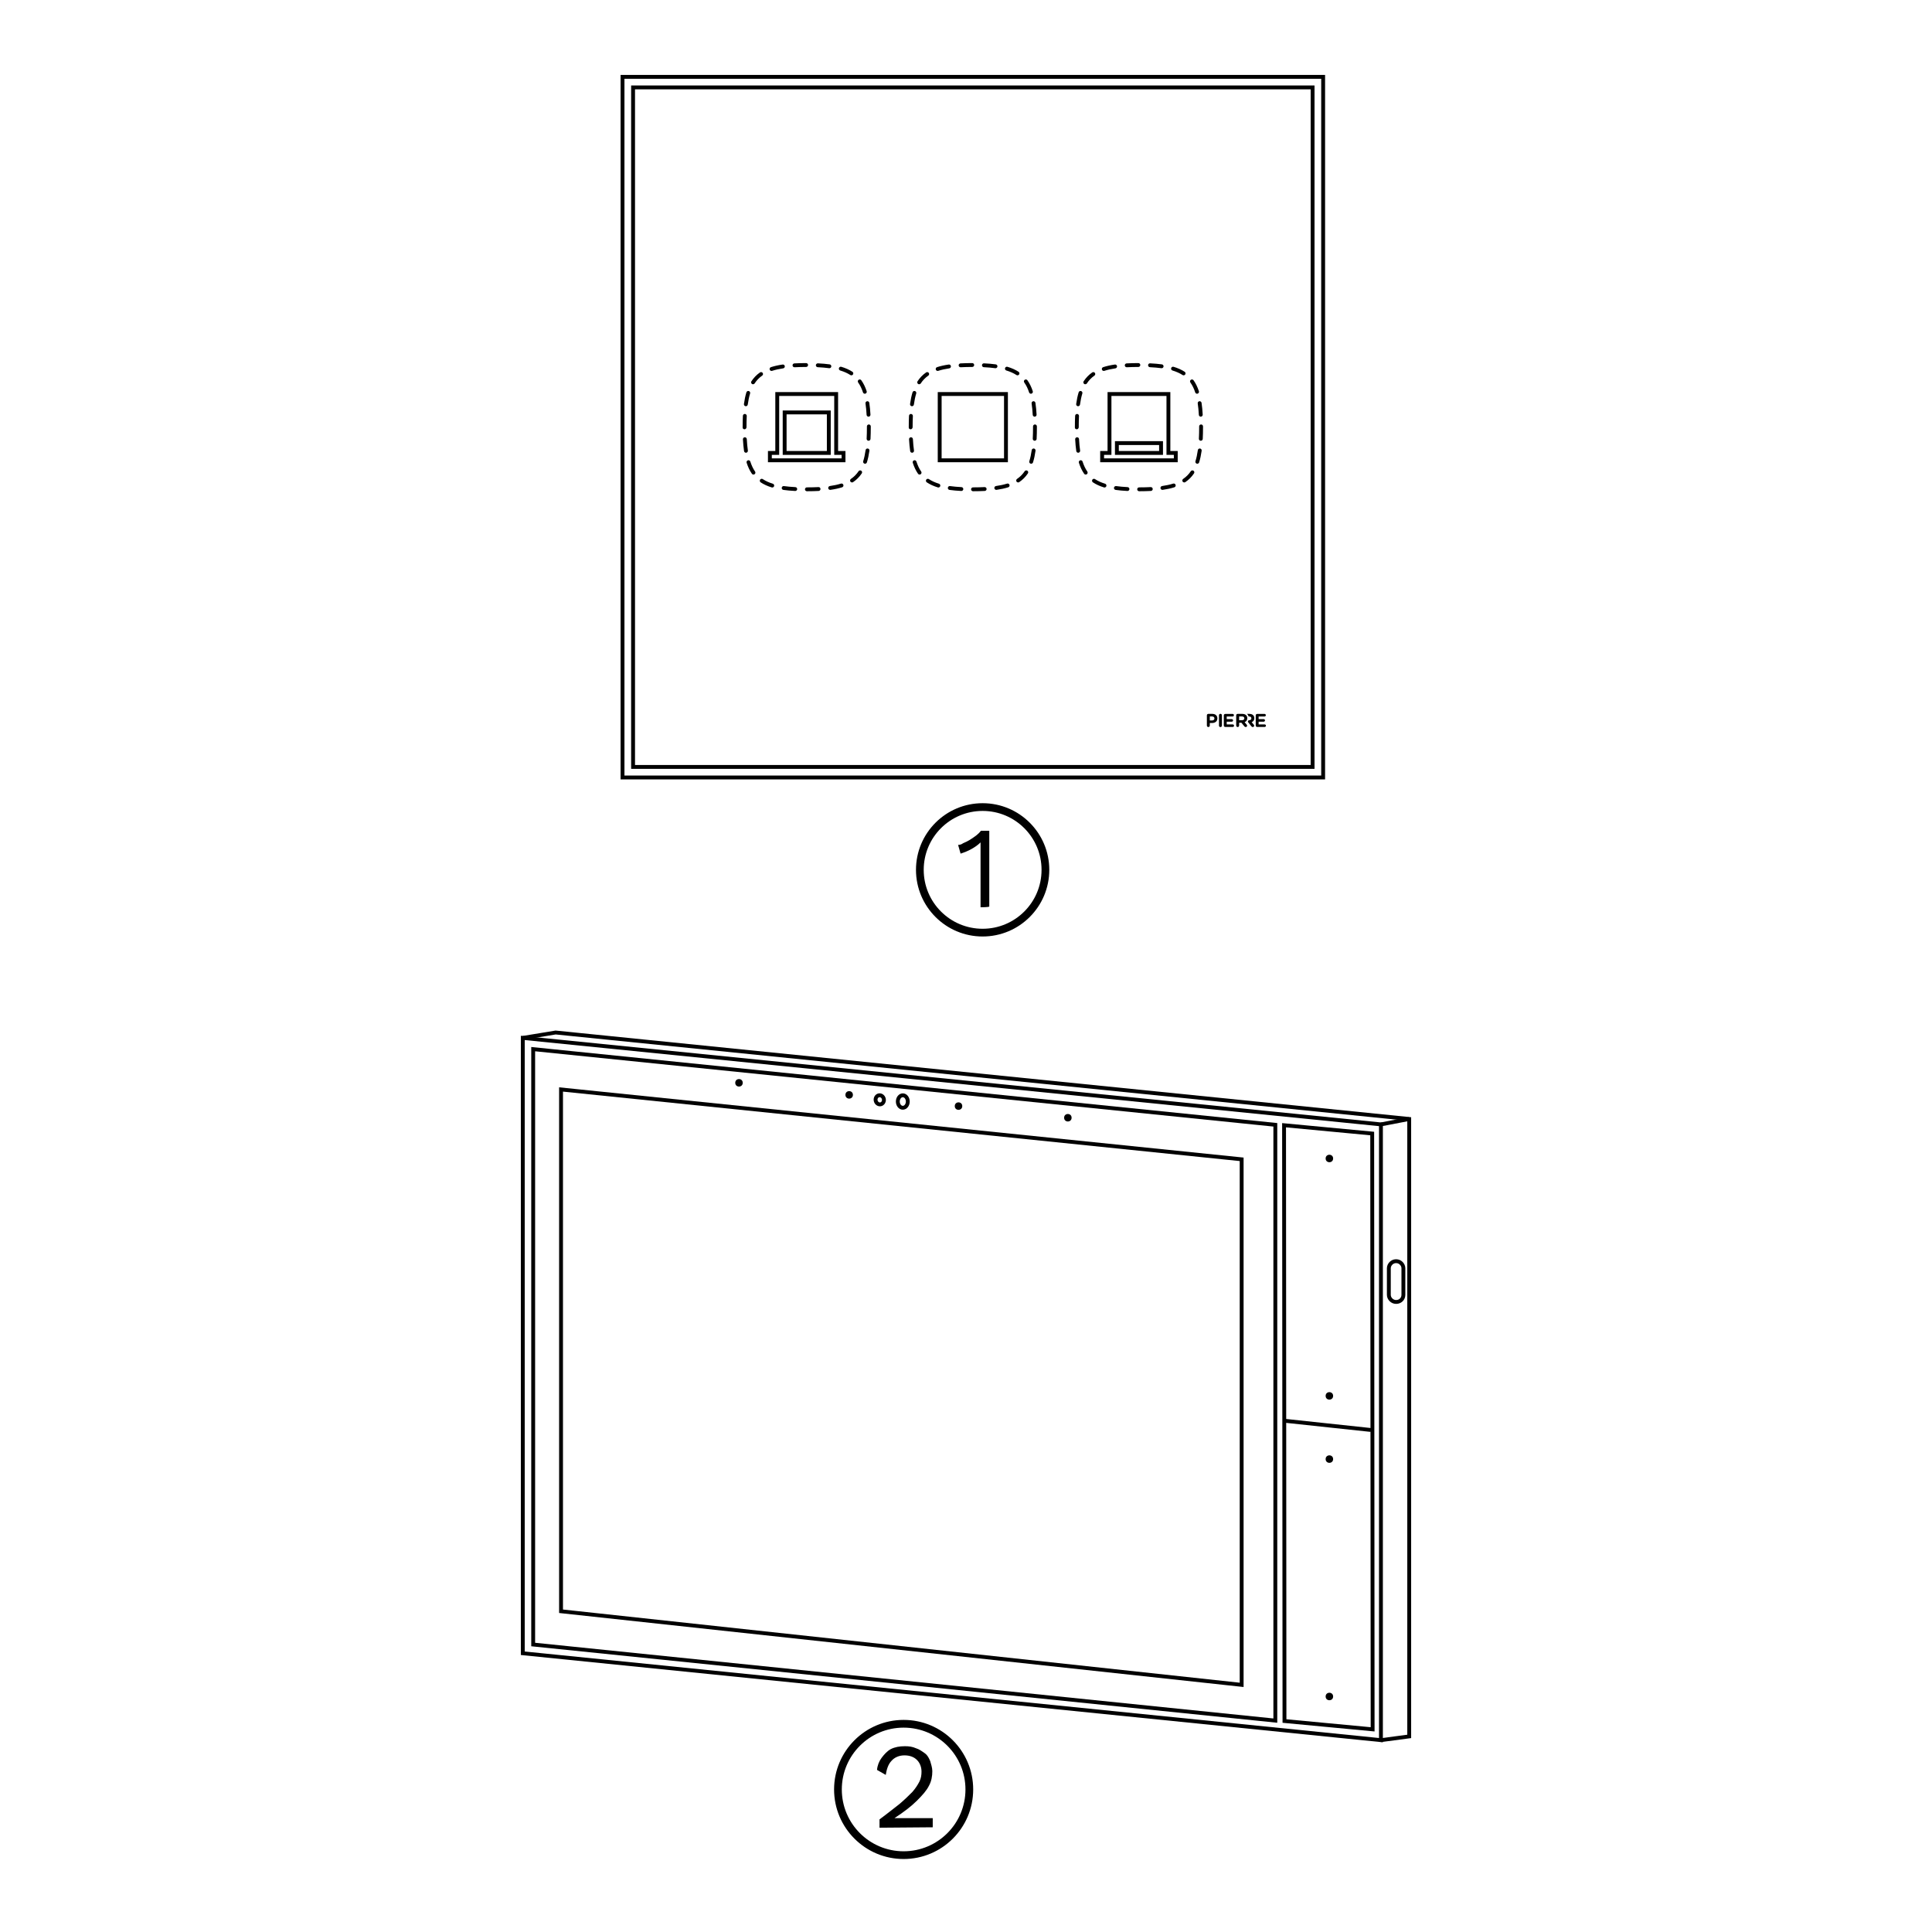 <?xml version="1.0" encoding="utf-8"?>
<!-- Generator: Adobe Illustrator 27.8.1, SVG Export Plug-In . SVG Version: 6.00 Build 0)  -->
<svg version="1.1" xmlns="http://www.w3.org/2000/svg" xmlns:xlink="http://www.w3.org/1999/xlink" x="0px" y="0px"
	 viewBox="0 0 500 500" style="enable-background:new 0 0 500 500;" xml:space="preserve">
<style type="text/css">
	.st0{display:none;}
	.st1{fill:none;stroke:#000000;stroke-miterlimit:10;}
	.st2{fill:none;stroke:#000000;stroke-width:1;stroke-miterlimit:9.999;}
	.st3{fill:none;stroke:#000000;stroke-width:2;stroke-linecap:square;stroke-miterlimit:10;}
	.st4{fill:none;stroke:#000000;stroke-width:2;stroke-linecap:square;stroke-miterlimit:10;}
</style>
<g id="Layer_1">
	<g id="Layer_1_00000086686160549562851060000001270612270338486160_">
		<g id="_x31_.2" class="st0">
		</g>
		<g id="_x31_.3" class="st0">
		</g>
		<g id="_x32_">
		</g>
		<g id="_x33_">
		</g>
		<g id="_x33_.1" class="st0">
		</g>
		<g id="_x34__-_stari" class="st0">
		</g>
		<g id="Layer_13" class="st0">
		</g>
		<g id="_x35_">
		</g>
		<g id="_x36_">
		</g>
		<g id="Layer_11" class="st0">
		</g>
		<polygon class="st1" points="357.386,450.349 135.297,427.86 135.297,268.611 357.386,290.992 		"/>
		<polygon class="st1" points="330.055,445.292 137.987,425.601 137.987,271.516 330.055,291.099 		"/>
		<polygon class="st1" points="355.234,447.551 332.422,445.399 332.315,291.207 355.126,293.359 		"/>
		<polygon class="st1" points="321.34,436.038 145.197,416.993 145.197,281.953 321.34,300.03 		"/>
		<polyline class="st1" points="135.297,268.611 143.798,267.212 364.703,289.593 364.703,449.381 
			357.386,450.349 		"/>
		<line class="st1" x1="332.638" y1="367.711" x2="354.803" y2="370.079"/>
		<line class="st1" x1="357.386" y1="290.992" x2="364.703" y2="289.593"/>
		<circle cx="191.25" cy="280.232" r="0.968"/>
		<circle cx="219.764" cy="283.352" r="0.968"/>
		<circle cx="248.063" cy="286.257" r="0.968"/>
		<circle cx="276.362" cy="289.27" r="0.968"/>
		<circle cx="344.043" cy="299.815" r="0.968"/>
		<circle cx="344.043" cy="361.255" r="0.968"/>
		<circle cx="344.043" cy="377.611" r="0.968"/>
		<circle cx="344.043" cy="439.051" r="0.968"/>
		<ellipse class="st1" cx="233.645" cy="285.074" rx="1.291" ry="1.614"/>
		
			<ellipse transform="matrix(0.983 -0.182 0.182 0.983 -48.073 46.305)" class="st2" cx="227.825" cy="284.629" rx="1.076" ry="1.184"/>
		<path class="st1" d="M361.367,336.938h-0.108c-0.968,0-1.829-0.861-1.829-1.829v-6.886
			c0-0.968,0.861-1.829,1.829-1.829h0.108c0.968,0,1.829,0.861,1.829,1.829v6.886
			C363.196,336.184,362.336,336.938,361.367,336.938z"/>
		<ellipse class="st3" cx="254.304" cy="225.116" rx="16.248" ry="16.248"/>
		<g>
			<path d="M253.766,234.8v-14.419c0-0.43,0-0.753,0-1.184s0-0.753,0-1.184
				c-0.646,0.646-1.399,1.184-2.367,1.722c-0.968,0.538-1.829,0.861-2.798,1.184l-0.646-2.26
				c0.43,0,0.861-0.108,1.291-0.43c0.538-0.215,1.184-0.538,1.722-0.861
				c0.646-0.43,1.184-0.753,1.722-1.184s0.861-0.753,1.184-1.184h2.152v19.583
				C256.133,234.8,253.766,234.8,253.766,234.8z"/>
		</g>
		<rect x="161.107" y="19.889" class="st1" width="181.321" height="181.321"/>
		<g>
			<g>
				<g>
					<path d="M322.795,185.872v-0.008c0-0.169-0.029-0.322-0.081-0.455
						c-0.049-0.12-0.123-0.229-0.213-0.318c-0.225-0.221-0.565-0.341-1.002-0.341H320.31
						c-0.213,0-0.381,0.161-0.381,0.369v2.662c0,0.209,0.168,0.37,0.381,0.37
						c0.208,0,0.376-0.161,0.376-0.37v-0.736h0.605l0.732,0.913
						c0.09,0.112,0.204,0.193,0.376,0.193c0.18,0,0.356-0.133,0.356-0.342
						c0-0.116-0.049-0.193-0.122-0.285l-0.523-0.623C322.526,186.732,322.795,186.403,322.795,185.872z
						 M322.031,185.911c0,0.282-0.213,0.475-0.581,0.475h-0.765v-0.969h0.752
						c0.369,0,0.593,0.165,0.593,0.483V185.911z"/>
				</g>
			</g>
		</g>
		<g>
			<g>
				<path d="M313.743,184.749h-1.025c-0.211,0-0.378,0.164-0.378,0.372v2.662
					c0,0.208,0.167,0.371,0.378,0.371c0.211,0,0.377-0.163,0.377-0.371v-0.67h0.574
					c0.77,0,1.388-0.405,1.388-1.186v-0.009C315.058,185.226,314.562,184.749,313.743,184.749z
					 M314.293,185.94c0,0.289-0.221,0.511-0.598,0.511h-0.599v-1.032h0.584
					c0.377,0,0.613,0.178,0.613,0.511V185.94z"/>
			</g>
		</g>
		<g>
			<g>
				<path d="M315.851,184.734c-0.211,0-0.378,0.164-0.378,0.372v2.691c0,0.207,0.167,0.371,0.378,0.371
					c0.211,0,0.377-0.164,0.377-0.371l0-2.691C316.229,184.898,316.063,184.734,315.851,184.734z"/>
			</g>
		</g>
		<g>
			<g>
				<path d="M319.027,187.478h-1.555v-0.708h1.31c0.186,0,0.338-0.145,0.338-0.328
					c0-0.184-0.152-0.333-0.338-0.333h-1.31v-0.685h1.531c0.186,0,0.338-0.144,0.338-0.328
					c0-0.183-0.153-0.333-0.338-0.333h-1.903c-0.211,0-0.378,0.164-0.378,0.372v2.633
					c0,0.207,0.167,0.371,0.378,0.371h1.928c0.186,0,0.338-0.145,0.338-0.328
					C319.365,187.628,319.213,187.478,319.027,187.478z"/>
			</g>
		</g>
		<g>
			<g>
				<path d="M327.285,187.479h-1.554v-0.709h1.31c0.186,0,0.338-0.145,0.338-0.328
					c0-0.183-0.152-0.333-0.338-0.333h-1.31v-0.685h1.53c0.187,0,0.338-0.145,0.338-0.328
					c0-0.183-0.152-0.333-0.338-0.333h-1.902c-0.211,0-0.378,0.164-0.378,0.372l-0,2.633
					c0,0.207,0.167,0.371,0.378,0.371h1.927c0.187,0,0.338-0.144,0.338-0.327
					C327.623,187.628,327.472,187.479,327.285,187.479z"/>
			</g>
		</g>
		<g>
			<g>
				<path d="M323.933,186.899l0.523,0.627c0.074,0.092,0.123,0.169,0.123,0.285
					c0,0.205-0.176,0.342-0.356,0.342c-0.172,0-0.286-0.084-0.372-0.193l-0.793-0.997
					c-0.016-0.016-0.033-0.032-0.045-0.052c-0.033-0.048-0.053-0.109-0.053-0.173
					c-0.004-0.004-0.004-0.008-0.004-0.012c0-0.117,0.061-0.217,0.151-0.281
					c0.057-0.036,0.123-0.056,0.192-0.056c0.352-0.008,0.556-0.201,0.556-0.478v-0.008
					c0-0.318-0.225-0.483-0.593-0.483h-0.119c-0.065-0.233-0.184-0.438-0.352-0.603
					c-0.025-0.024-0.053-0.052-0.082-0.068h0.613c0.438,0,0.777,0.121,1.002,0.342
					c0.192,0.189,0.294,0.454,0.294,0.772v0.012C324.62,186.401,324.35,186.73,323.933,186.899z"/>
			</g>
		</g>
		<rect x="163.838" y="22.62" class="st1" width="175.859" height="175.859"/>
		<circle class="st4" cx="233.86" cy="463.11" r="17.001"/>
		<g>
			<path d="M227.619,473.009v-2.152c2.044-1.506,3.766-2.905,5.165-3.981
				c1.399-1.184,2.475-2.26,3.336-3.12c0.753-0.861,1.399-1.829,1.829-2.69
				c0.43-0.861,0.538-1.722,0.538-2.582c0-1.184-0.43-2.26-1.184-3.013
				c-0.753-0.753-1.829-1.184-3.228-1.184s-2.582,0.538-3.336,1.399
				c-0.861,0.861-1.291,2.26-1.506,3.658l-2.26-1.291c0.108-1.184,0.538-2.26,1.184-3.12
				c0.646-0.861,1.399-1.722,2.367-2.26c1.076-0.538,2.26-0.753,3.658-0.753
				c1.076,0,1.937,0.108,2.905,0.538c0.753,0.215,1.506,0.753,2.26,1.291
				c0.753,0.538,1.076,1.291,1.399,2.044c0.215,0.753,0.538,1.722,0.538,2.582
				c0,1.291-0.215,2.582-0.861,3.766c-0.646,1.291-1.722,2.475-3.12,3.874
				c-1.399,1.399-3.336,2.905-5.81,4.519l0,0c0.215,0,0.538,0,0.861,0c0.43,0,0.753,0,1.184,0
				s0.646,0,0.861,0h6.994v2.367L227.619,473.009L227.619,473.009z"/>
		</g>
	</g>
</g>
<g id="Layer_2">
	<g>
		<g>
			<path d="M251.816,127.131c-0.276,0-0.5-0.224-0.5-0.5c0-0.276,0.224-0.5,0.5-0.5
				c1.101-0.001,2.078-0.025,2.99-0.073c0.271-0.012,0.512,0.198,0.525,0.473
				c0.015,0.276-0.197,0.511-0.473,0.526C253.93,127.105,252.935,127.13,251.816,127.131
				L251.816,127.131z M248.801,127.063c-0.008,0-0.017,0-0.025-0
				c-1.126-0.057-2.123-0.146-3.047-0.275c-0.273-0.038-0.464-0.291-0.426-0.564
				c0.038-0.274,0.291-0.468,0.564-0.426c0.895,0.125,1.862,0.212,2.959,0.267
				c0.276,0.014,0.488,0.249,0.475,0.524C249.287,126.855,249.066,127.063,248.801,127.063z
				 M257.834,126.778c-0.244,0-0.458-0.18-0.494-0.429c-0.039-0.273,0.151-0.527,0.425-0.566
				c1.08-0.154,2.017-0.359,2.862-0.626c0.264-0.083,0.544,0.063,0.627,0.326
				s-0.062,0.544-0.326,0.627c-0.897,0.284-1.887,0.5-3.022,0.663
				C257.882,126.776,257.857,126.778,257.834,126.778z M242.853,126.163c-0.048,0-0.098-0.007-0.147-0.022
				c-1.104-0.34-2.039-0.77-2.858-1.313c-0.23-0.152-0.293-0.463-0.14-0.693
				c0.152-0.23,0.462-0.295,0.693-0.14c0.738,0.489,1.588,0.879,2.599,1.19
				c0.264,0.082,0.412,0.361,0.331,0.625C243.264,126.024,243.066,126.163,242.853,126.163z
				 M263.493,124.856c-0.159,0-0.316-0.077-0.413-0.219c-0.155-0.228-0.097-0.539,0.132-0.694
				c0.793-0.54,1.438-1.19,1.975-1.988c0.155-0.23,0.468-0.288,0.693-0.136
				c0.229,0.154,0.291,0.464,0.137,0.694c-0.608,0.905-1.342,1.644-2.242,2.256
				C263.688,124.828,263.591,124.856,263.493,124.856z M237.989,122.816
				c-0.159,0-0.315-0.076-0.412-0.216c-0.56-0.811-1.002-1.74-1.355-2.84
				c-0.084-0.263,0.061-0.544,0.323-0.628c0.265-0.085,0.545,0.061,0.629,0.323
				c0.322,1.005,0.723,1.849,1.226,2.578c0.157,0.227,0.1,0.539-0.128,0.695
				C238.186,122.788,238.087,122.816,237.989,122.816z M266.865,120.012c-0.049,0-0.1-0.007-0.149-0.023
				c-0.264-0.082-0.41-0.362-0.328-0.626c0.264-0.844,0.467-1.781,0.619-2.864
				c0.039-0.273,0.289-0.46,0.565-0.425c0.273,0.039,0.463,0.291,0.425,0.565
				c-0.16,1.137-0.375,2.126-0.654,3.022C267.275,119.875,267.078,120.012,266.865,120.012z
				 M236.045,117.167c-0.245,0-0.458-0.179-0.494-0.428c-0.134-0.922-0.229-1.919-0.29-3.047
				c-0.015-0.276,0.197-0.511,0.473-0.526c0.271-0.017,0.511,0.197,0.526,0.473
				c0.059,1.098,0.15,2.065,0.28,2.958c0.04,0.273-0.149,0.527-0.423,0.566
				C236.093,117.166,236.069,117.167,236.045,117.167z M267.778,114.065c-0.008,0-0.017,0-0.025-0
				c-0.275-0.014-0.488-0.249-0.474-0.525c0.046-0.91,0.069-1.916,0.069-2.991v-0.2
				c0-0.276,0.224-0.5,0.5-0.5s0.5,0.224,0.5,0.5v0.2c0,1.107-0.023,2.102-0.071,3.042
				C268.264,113.858,268.043,114.065,267.778,114.065z M235.685,111.099c-0.276,0-0.5-0.174-0.5-0.45
				v-0.1c0-1.077,0.021-2.039,0.066-2.941c0.013-0.276,0.247-0.493,0.524-0.475
				c0.276,0.014,0.489,0.248,0.475,0.524c-0.044,0.886-0.065,1.833-0.065,2.893
				C236.185,110.826,235.961,111.099,235.685,111.099z M267.768,107.833
				c-0.264,0-0.484-0.206-0.499-0.472c-0.062-1.099-0.156-2.065-0.289-2.955
				c-0.041-0.273,0.147-0.528,0.42-0.569c0.271-0.032,0.527,0.146,0.568,0.42
				c0.138,0.92,0.235,1.917,0.299,3.047c0.016,0.275-0.195,0.512-0.471,0.527
				C267.786,107.833,267.776,107.833,267.768,107.833z M236.018,105.129
				c-0.022,0-0.045-0.001-0.068-0.005c-0.274-0.038-0.465-0.29-0.427-0.563
				c0.156-1.136,0.365-2.125,0.638-3.025c0.081-0.264,0.36-0.413,0.624-0.333
				c0.264,0.081,0.413,0.36,0.333,0.624c-0.258,0.848-0.456,1.787-0.605,2.87
				C236.479,104.947,236.264,105.129,236.018,105.129z M266.804,101.896
				c-0.21,0-0.406-0.134-0.476-0.344c-0.327-1-0.735-1.838-1.249-2.563
				c-0.159-0.226-0.106-0.538,0.119-0.697c0.225-0.158,0.537-0.107,0.697,0.119
				c0.571,0.808,1.024,1.733,1.384,2.83c0.086,0.263-0.058,0.545-0.32,0.631
				C266.907,101.889,266.855,101.896,266.804,101.896z M237.877,99.448c-0.094,0-0.189-0.026-0.273-0.082
				c-0.231-0.151-0.295-0.461-0.145-0.692c0.6-0.916,1.323-1.663,2.213-2.284
				c0.227-0.158,0.539-0.103,0.696,0.123c0.158,0.227,0.103,0.538-0.124,0.696
				c-0.783,0.547-1.42,1.206-1.949,2.013C238.2,99.368,238.04,99.448,237.877,99.448z
				 M263.326,97.132c-0.094,0-0.188-0.026-0.271-0.08c-0.743-0.48-1.598-0.862-2.612-1.167
				c-0.265-0.08-0.415-0.358-0.335-0.623c0.078-0.264,0.361-0.413,0.622-0.335
				c1.107,0.333,2.045,0.753,2.868,1.285c0.231,0.15,0.298,0.459,0.148,0.691
				C263.65,97.052,263.489,97.132,263.326,97.132z M242.662,95.996c-0.211,0-0.407-0.134-0.476-0.346
				c-0.085-0.263,0.059-0.545,0.321-0.63c0.896-0.29,1.883-0.513,3.02-0.68
				c0.271-0.043,0.527,0.149,0.567,0.422c0.041,0.273-0.148,0.527-0.422,0.567
				c-1.08,0.159-2.015,0.369-2.856,0.642C242.765,95.988,242.713,95.996,242.662,95.996z
				 M257.639,95.293c-0.022,0-0.045-0.001-0.068-0.004c-0.893-0.121-1.86-0.206-2.961-0.259
				c-0.275-0.013-0.488-0.248-0.475-0.523c0.013-0.275,0.226-0.483,0.523-0.476
				c1.129,0.055,2.126,0.142,3.047,0.267c0.273,0.037,0.465,0.289,0.428,0.563
				C258.1,95.111,257.885,95.293,257.639,95.293z M248.6,95.045c-0.264,0-0.484-0.207-0.499-0.473
				c-0.015-0.276,0.196-0.512,0.472-0.526c0.933-0.051,1.929-0.077,3.043-0.08h0.001
				c0.275,0,0.499,0.223,0.5,0.499s-0.223,0.5-0.499,0.501c-1.097,0.002-2.075,0.028-2.99,0.078
				C248.619,95.045,248.609,95.045,248.6,95.045z"/>
			<path d="M260.844,119.626h-18.154v-18.154h18.154V119.626z M243.69,118.626h16.154v-16.154h-16.154
				V118.626z"/>
		</g>
		<g>
			<path d="M208.826,127.131c-0.276,0-0.5-0.224-0.5-0.5c-0-0.276,0.224-0.5,0.5-0.5
				c1.1-0.001,2.078-0.025,2.99-0.073c0.285-0.028,0.511,0.198,0.526,0.473
				c0.014,0.276-0.198,0.511-0.473,0.526c-0.93,0.048-1.925,0.073-3.042,0.074H208.826z
				 M205.81,127.063c-0.008,0-0.017,0-0.025-0c-1.126-0.057-2.123-0.146-3.047-0.275
				c-0.273-0.038-0.464-0.291-0.426-0.564c0.038-0.274,0.291-0.468,0.564-0.426
				c0.895,0.125,1.862,0.212,2.959,0.267c0.276,0.014,0.488,0.249,0.475,0.524
				C206.295,126.855,206.074,127.063,205.81,127.063z M214.844,126.778c-0.245,0-0.459-0.18-0.495-0.429
				c-0.039-0.273,0.151-0.527,0.424-0.566c1.081-0.154,2.017-0.359,2.862-0.626
				c0.263-0.085,0.544,0.063,0.627,0.326c0.084,0.263-0.062,0.544-0.326,0.627
				c-0.897,0.284-1.886,0.5-3.021,0.663C214.891,126.776,214.867,126.778,214.844,126.778z
				 M199.861,126.163c-0.048,0-0.098-0.007-0.147-0.022c-1.104-0.34-2.039-0.77-2.858-1.313
				c-0.23-0.152-0.293-0.463-0.14-0.693c0.152-0.23,0.462-0.295,0.693-0.14
				c0.738,0.489,1.588,0.879,2.599,1.19c0.264,0.082,0.412,0.361,0.331,0.625
				C200.273,126.024,200.075,126.163,199.861,126.163z M220.502,124.856c-0.16,0-0.317-0.077-0.414-0.219
				c-0.156-0.228-0.097-0.539,0.132-0.694c0.793-0.54,1.439-1.19,1.975-1.988
				c0.154-0.229,0.464-0.291,0.694-0.136c0.229,0.154,0.29,0.464,0.136,0.694
				c-0.608,0.905-1.341,1.644-2.242,2.256C220.697,124.828,220.599,124.856,220.502,124.856z
				 M194.998,122.816c-0.159,0-0.315-0.076-0.412-0.216c-0.56-0.812-1.003-1.741-1.355-2.841
				c-0.084-0.263,0.061-0.544,0.324-0.628c0.262-0.085,0.544,0.061,0.628,0.324
				c0.322,1.005,0.723,1.849,1.226,2.578c0.157,0.227,0.1,0.539-0.128,0.695
				C195.194,122.788,195.095,122.816,194.998,122.816z M223.874,120.012c-0.049,0-0.1-0.007-0.149-0.023
				c-0.263-0.083-0.41-0.363-0.328-0.626c0.264-0.843,0.466-1.78,0.619-2.864
				c0.039-0.273,0.29-0.463,0.565-0.425c0.273,0.039,0.464,0.291,0.425,0.565
				c-0.161,1.138-0.375,2.127-0.655,3.023C224.284,119.875,224.087,120.012,223.874,120.012z
				 M193.054,117.167c-0.245,0-0.458-0.179-0.494-0.428c-0.134-0.922-0.229-1.919-0.29-3.047
				c-0.015-0.276,0.197-0.511,0.473-0.526c0.265-0.017,0.511,0.197,0.526,0.473
				c0.059,1.098,0.15,2.065,0.28,2.958c0.04,0.273-0.149,0.527-0.423,0.566
				C193.102,117.166,193.078,117.167,193.054,117.167z M224.787,114.065c-0.009,0-0.018,0-0.026-0
				c-0.275-0.014-0.488-0.25-0.474-0.525c0.047-0.919,0.07-1.897,0.07-2.99l-0-0.2
				c0-0.276,0.224-0.5,0.5-0.5s0.5,0.224,0.5,0.5l0,0.197c0,1.114-0.023,2.109-0.071,3.045
				C225.272,113.858,225.051,114.065,224.787,114.065z M192.694,111.099c-0.276,0-0.5-0.174-0.5-0.45
				v-0.1c0-1.077,0.021-2.039,0.066-2.941c0.014-0.276,0.24-0.493,0.524-0.475
				c0.276,0.014,0.489,0.248,0.475,0.524c-0.044,0.886-0.065,1.833-0.065,2.893
				C193.194,110.826,192.97,111.099,192.694,111.099z M224.776,107.833
				c-0.263,0-0.484-0.206-0.499-0.472c-0.062-1.098-0.156-2.064-0.289-2.955
				c-0.041-0.273,0.148-0.527,0.421-0.568c0.277-0.033,0.528,0.148,0.568,0.421
				c0.137,0.921,0.235,1.918,0.298,3.047c0.016,0.275-0.195,0.512-0.471,0.527
				C224.795,107.833,224.785,107.833,224.776,107.833z M193.026,105.129
				c-0.022,0-0.045-0.001-0.068-0.005c-0.274-0.038-0.465-0.29-0.427-0.563
				c0.156-1.136,0.365-2.125,0.638-3.025c0.081-0.264,0.361-0.413,0.624-0.333
				c0.264,0.081,0.413,0.36,0.333,0.624c-0.258,0.848-0.456,1.787-0.605,2.87
				C193.487,104.947,193.272,105.129,193.026,105.129z M223.814,101.896c-0.21,0-0.406-0.133-0.475-0.344
				c-0.329-1.001-0.737-1.839-1.25-2.564c-0.16-0.225-0.106-0.537,0.12-0.697
				c0.225-0.159,0.537-0.106,0.697,0.12c0.571,0.807,1.023,1.732,1.384,2.829
				c0.086,0.263-0.057,0.545-0.319,0.631C223.918,101.889,223.866,101.896,223.814,101.896z
				 M194.885,99.448c-0.094,0-0.189-0.026-0.273-0.082c-0.231-0.151-0.296-0.461-0.145-0.692
				c0.6-0.916,1.324-1.663,2.214-2.285c0.227-0.157,0.538-0.102,0.696,0.124
				c0.158,0.226,0.103,0.538-0.124,0.696c-0.783,0.547-1.421,1.205-1.949,2.012
				C195.208,99.368,195.048,99.448,194.885,99.448z M220.334,97.132c-0.093,0-0.187-0.026-0.271-0.08
				c-0.742-0.48-1.597-0.862-2.613-1.167c-0.264-0.08-0.414-0.358-0.335-0.623
				c0.08-0.264,0.355-0.413,0.623-0.335c1.107,0.333,2.045,0.753,2.868,1.285
				c0.232,0.15,0.298,0.459,0.148,0.691C220.659,97.052,220.499,97.132,220.334,97.132z
				 M199.67,95.996c-0.211,0-0.407-0.134-0.476-0.346c-0.085-0.263,0.059-0.545,0.321-0.63
				c0.896-0.29,1.883-0.513,3.02-0.68c0.274-0.043,0.527,0.149,0.567,0.422
				s-0.148,0.527-0.422,0.567c-1.08,0.159-2.015,0.369-2.856,0.642
				C199.773,95.988,199.721,95.996,199.67,95.996z M214.646,95.293c-0.022,0-0.045-0.001-0.068-0.004
				c-0.893-0.121-1.861-0.206-2.96-0.259c-0.276-0.013-0.489-0.248-0.476-0.523
				c0.014-0.275,0.278-0.488,0.523-0.476c1.128,0.055,2.125,0.142,3.047,0.267
				c0.273,0.037,0.465,0.289,0.428,0.563C215.107,95.111,214.893,95.293,214.646,95.293z M205.609,95.046
				c-0.264,0-0.484-0.207-0.499-0.473c-0.015-0.276,0.196-0.512,0.472-0.526
				c0.933-0.051,1.928-0.077,3.042-0.08c0,0,0,0,0.001,0c0.276,0,0.5,0.223,0.5,0.499
				s-0.223,0.5-0.499,0.501c-1.097,0.002-2.075,0.028-2.99,0.078
				C205.628,95.046,205.619,95.046,205.609,95.046z"/>
		</g>
		<g>
			<path d="M294.809,127.131c-0.276,0-0.5-0.224-0.5-0.5c0-0.276,0.224-0.5,0.5-0.5
				c1.101-0.001,2.078-0.025,2.99-0.073c0.285-0.012,0.512,0.198,0.525,0.473
				c0.015,0.276-0.197,0.511-0.473,0.526C296.922,127.105,295.927,127.13,294.809,127.131
				L294.809,127.131z M291.792,127.063c-0.008,0-0.017,0-0.025-0
				c-1.126-0.057-2.122-0.146-3.047-0.275c-0.273-0.038-0.464-0.291-0.426-0.564
				c0.039-0.273,0.296-0.461,0.564-0.426c0.895,0.125,1.862,0.212,2.959,0.267
				c0.275,0.014,0.488,0.249,0.474,0.524C292.278,126.855,292.057,127.063,291.792,127.063z
				 M300.825,126.778c-0.244,0-0.458-0.18-0.494-0.429c-0.039-0.273,0.151-0.527,0.425-0.566
				c1.08-0.154,2.017-0.359,2.862-0.626c0.264-0.083,0.544,0.063,0.627,0.326
				s-0.062,0.544-0.326,0.627c-0.897,0.284-1.887,0.5-3.022,0.663
				C300.873,126.776,300.849,126.778,300.825,126.778z M285.844,126.163c-0.049,0-0.099-0.007-0.147-0.022
				c-1.104-0.34-2.038-0.77-2.857-1.313c-0.23-0.152-0.293-0.463-0.141-0.693
				c0.154-0.231,0.465-0.292,0.693-0.14c0.738,0.489,1.589,0.879,2.6,1.19
				c0.264,0.082,0.412,0.361,0.33,0.625C286.256,126.025,286.058,126.163,285.844,126.163z
				 M306.484,124.855c-0.159,0-0.316-0.077-0.413-0.219c-0.155-0.228-0.097-0.539,0.132-0.694
				c0.793-0.54,1.438-1.19,1.975-1.987c0.155-0.23,0.467-0.288,0.694-0.136
				c0.229,0.154,0.29,0.465,0.136,0.694c-0.608,0.905-1.342,1.643-2.242,2.256
				C306.68,124.828,306.582,124.855,306.484,124.855z M280.98,122.816c-0.158,0-0.314-0.076-0.412-0.216
				c-0.559-0.811-1.002-1.74-1.355-2.84c-0.084-0.263,0.061-0.544,0.324-0.629
				c0.263-0.083,0.544,0.061,0.629,0.323c0.322,1.006,0.724,1.849,1.227,2.578
				c0.156,0.227,0.099,0.539-0.128,0.695C281.178,122.788,281.079,122.816,280.98,122.816z
				 M309.858,120.012c-0.049,0-0.099-0.007-0.148-0.022c-0.264-0.082-0.411-0.362-0.329-0.626
				c0.264-0.846,0.466-1.784,0.618-2.865c0.038-0.273,0.288-0.46,0.565-0.425
				c0.273,0.039,0.463,0.291,0.425,0.565c-0.16,1.135-0.374,2.124-0.653,3.022
				C310.27,119.875,310.071,120.012,309.858,120.012z M279.037,117.167c-0.244,0-0.458-0.179-0.494-0.428
				c-0.134-0.92-0.229-1.917-0.289-3.047c-0.016-0.275,0.196-0.511,0.472-0.526
				c0.31-0.016,0.512,0.197,0.526,0.473c0.06,1.1,0.151,2.067,0.281,2.958
				c0.039,0.273-0.15,0.527-0.423,0.566C279.086,117.166,279.062,117.167,279.037,117.167z
				 M310.771,114.065c-0.008,0-0.017,0-0.025-0c-0.275-0.014-0.488-0.249-0.474-0.525
				c0.046-0.91,0.069-1.916,0.069-2.991v-0.201c0-0.276,0.224-0.5,0.5-0.5s0.5,0.224,0.5,0.5v0.201
				c0,1.107-0.023,2.102-0.071,3.042C311.256,113.858,311.035,114.065,310.771,114.065z M278.677,111.099
				c-0.276,0-0.5-0.174-0.5-0.45v-0.1c0-1.077,0.021-2.039,0.066-2.941
				c0.014-0.275,0.248-0.494,0.523-0.475c0.276,0.014,0.488,0.249,0.475,0.524
				c-0.043,0.886-0.064,1.832-0.064,2.892C279.177,110.826,278.953,111.099,278.677,111.099z
				 M310.76,107.833c-0.264,0-0.484-0.206-0.499-0.472c-0.062-1.099-0.156-2.065-0.289-2.955
				c-0.041-0.273,0.147-0.528,0.42-0.569c0.273-0.031,0.527,0.147,0.568,0.42
				c0.138,0.92,0.235,1.917,0.299,3.047c0.016,0.275-0.195,0.512-0.471,0.527
				C310.778,107.832,310.769,107.833,310.76,107.833z M279.011,105.129c-0.023,0-0.046-0.001-0.069-0.005
				c-0.273-0.038-0.465-0.29-0.427-0.563c0.155-1.133,0.364-2.122,0.637-3.024
				c0.08-0.264,0.362-0.413,0.623-0.334c0.265,0.08,0.414,0.359,0.334,0.623
				c-0.258,0.852-0.455,1.791-0.604,2.871C279.471,104.948,279.256,105.129,279.011,105.129z
				 M309.796,101.896c-0.21,0-0.406-0.134-0.476-0.344c-0.327-1-0.735-1.838-1.249-2.563
				c-0.159-0.226-0.106-0.538,0.119-0.697c0.225-0.159,0.537-0.107,0.697,0.119
				c0.571,0.808,1.024,1.733,1.384,2.83c0.086,0.263-0.058,0.545-0.32,0.631
				C309.899,101.888,309.848,101.896,309.796,101.896z M280.869,99.448c-0.095,0-0.189-0.026-0.274-0.082
				c-0.23-0.151-0.295-0.461-0.144-0.692c0.6-0.915,1.323-1.662,2.213-2.284
				c0.224-0.158,0.537-0.104,0.696,0.123c0.158,0.226,0.103,0.538-0.124,0.696
				c-0.783,0.548-1.421,1.207-1.949,2.013C281.191,99.368,281.031,99.448,280.869,99.448z M306.317,97.132
				c-0.094,0-0.188-0.026-0.271-0.08c-0.743-0.48-1.598-0.862-2.612-1.167
				c-0.265-0.08-0.415-0.358-0.335-0.623c0.079-0.264,0.36-0.413,0.622-0.335
				c1.107,0.333,2.045,0.753,2.868,1.285c0.231,0.15,0.298,0.459,0.148,0.691
				C306.642,97.052,306.48,97.132,306.317,97.132z M285.653,95.996c-0.211,0-0.407-0.134-0.476-0.346
				c-0.085-0.263,0.059-0.545,0.321-0.63c0.896-0.29,1.883-0.513,3.019-0.68
				c0.276-0.043,0.527,0.148,0.568,0.421c0.04,0.273-0.148,0.527-0.422,0.568
				c-1.08,0.16-2.015,0.37-2.856,0.642C285.756,95.988,285.704,95.996,285.653,95.996z
				 M300.63,95.293c-0.022,0-0.045-0.001-0.068-0.004c-0.893-0.121-1.86-0.206-2.961-0.259
				c-0.275-0.013-0.488-0.248-0.475-0.523s0.216-0.483,0.523-0.476
				c1.129,0.055,2.125,0.142,3.047,0.267c0.273,0.037,0.465,0.289,0.428,0.563
				C301.091,95.111,300.876,95.293,300.63,95.293z M291.593,95.046c-0.264,0-0.484-0.207-0.499-0.473
				c-0.016-0.276,0.196-0.512,0.472-0.526c0.933-0.051,1.929-0.077,3.043-0.08h0.001
				c0.275,0,0.499,0.223,0.5,0.499s-0.223,0.5-0.499,0.501c-1.097,0.002-2.075,0.028-2.99,0.078
				C291.61,95.046,291.602,95.046,291.593,95.046z"/>
		</g>
		<path d="M218.805,119.626h-20.06v-2.906h1.906v-15.248h16.248v15.248h1.906V119.626z M199.746,118.626
			h18.06v-0.906h-1.906v-15.248h-14.248v15.248h-1.906V118.626z M214.994,117.72h-12.429V106.237h12.429
			V117.72z M203.565,116.72h10.429v-9.483h-10.429V116.72z"/>
		<path d="M304.789,119.626h-20.062v-2.906h1.907v-15.248h16.249v15.248h1.905V119.626z M285.728,118.626
			h18.062v-0.906h-1.905v-15.248h-14.249v15.248h-1.907V118.626z M300.978,117.72h-12.43v-3.548h12.43
			V117.72z M289.548,116.72h10.43v-1.548h-10.43V116.72z"/>
	</g>
</g>
</svg>
